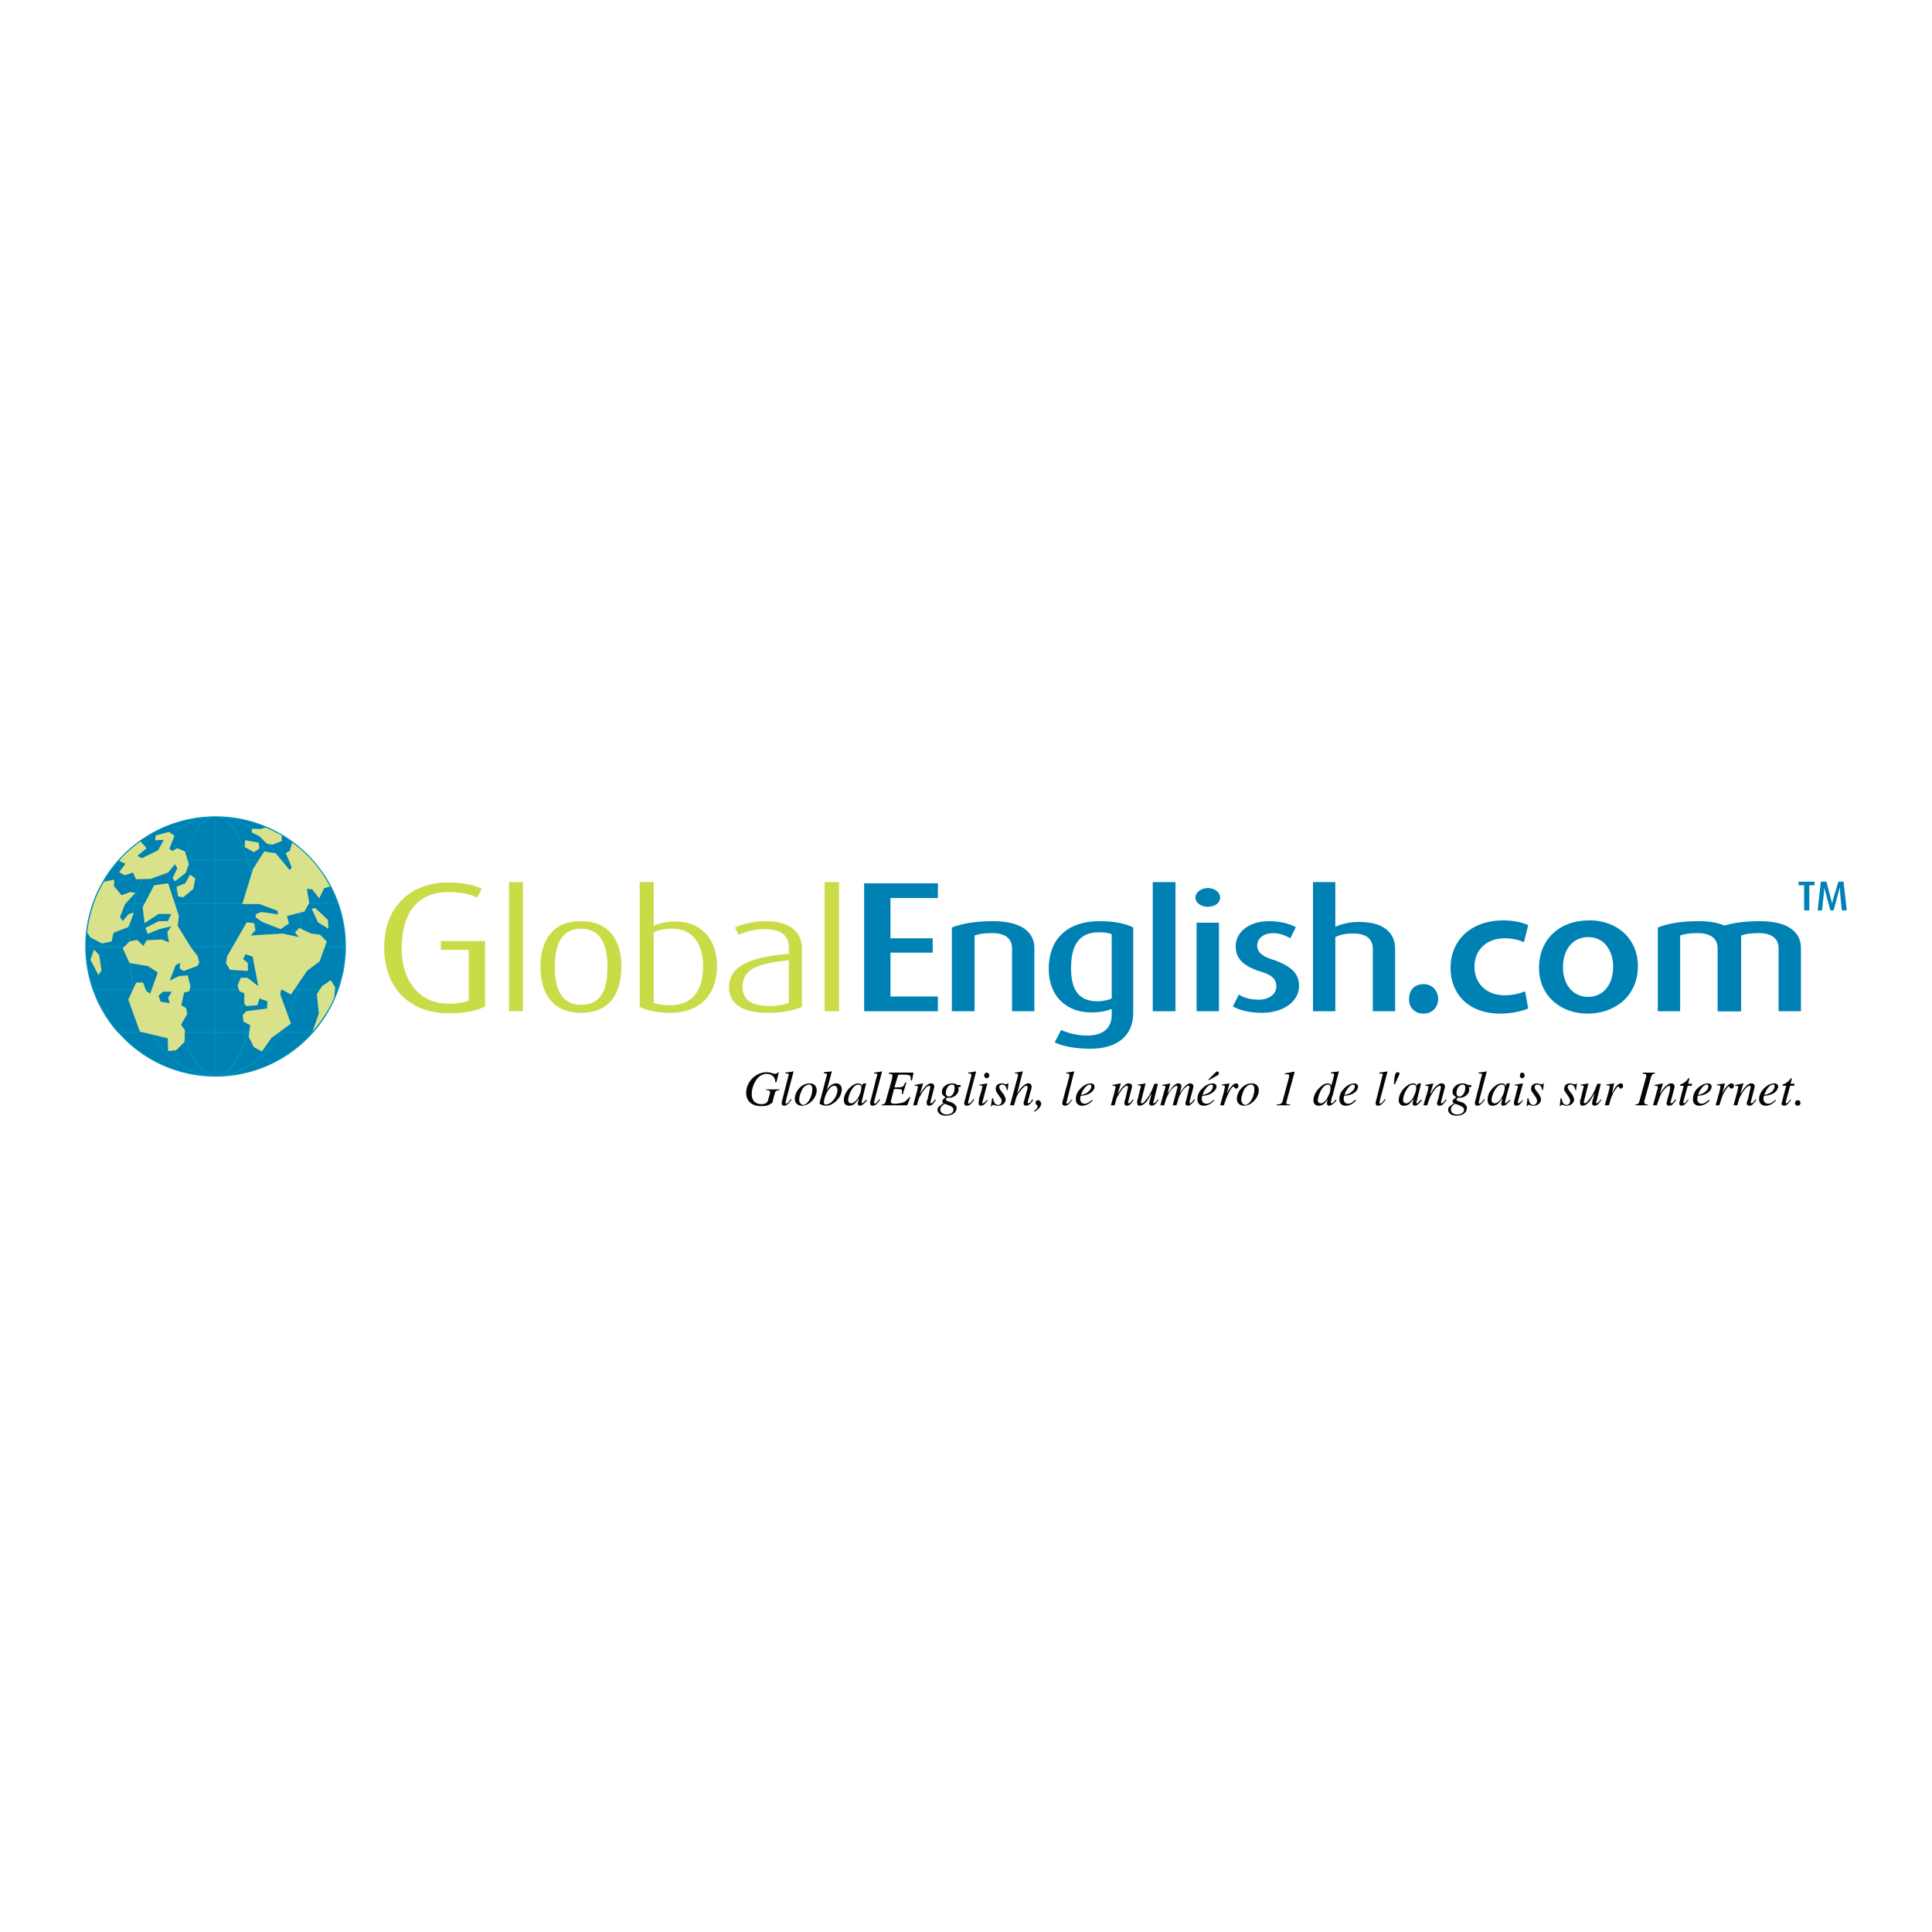 <?xml version="1.0" encoding="utf-8"?>
<!-- Generator: Adobe Illustrator 13.0.0, SVG Export Plug-In . SVG Version: 6.00 Build 14948)  -->
<!DOCTYPE svg PUBLIC "-//W3C//DTD SVG 1.0//EN" "http://www.w3.org/TR/2001/REC-SVG-20010904/DTD/svg10.dtd">
<svg version="1.0" id="Layer_1" xmlns="http://www.w3.org/2000/svg" xmlns:xlink="http://www.w3.org/1999/xlink" x="0px" y="0px"
	 width="192.756px" height="192.756px" viewBox="0 0 192.756 192.756" enable-background="new 0 0 192.756 192.756"
	 xml:space="preserve">
<g>
	<polygon fill-rule="evenodd" clip-rule="evenodd" fill="#FFFFFF" points="0,0 192.756,0 192.756,192.756 0,192.756 0,0 	"/>
	<path fill-rule="evenodd" clip-rule="evenodd" fill="#0081B3" d="M34.435,94.409c0,7.159-5.767,12.966-12.925,12.966
		S8.583,101.568,8.583,94.409c0-7.119,5.767-12.926,12.926-12.926S34.435,87.291,34.435,94.409L34.435,94.409z"/>
	<path fill-rule="evenodd" clip-rule="evenodd" fill="#0091BC" d="M21.509,81.444c-7.159,0-13.005,5.807-13.005,12.965
		c0,3.302,1.233,6.323,3.261,8.63l0,0h0.04c2.386,2.705,5.847,4.375,9.705,4.375c7.159,0,13.005-5.807,13.005-13.005
		C34.514,87.25,28.668,81.444,21.509,81.444L21.509,81.444z M13.436,90.074c0.398-1.551,0.955-2.983,1.67-4.176h3.102
		c-0.358,1.193-0.636,2.625-0.795,4.176H13.436L13.436,90.074z M17.373,90.193c-0.159,1.312-0.239,2.705-0.239,4.176h-4.176
		c0-1.472,0.159-2.864,0.477-4.176H17.373L17.373,90.193z M15.186,85.779c1.432-2.386,3.42-3.938,5.647-4.176
		c-1.034,0.477-1.909,1.988-2.585,4.176H15.186L15.186,85.779z M19.958,81.643c-1.949,0.517-3.659,2.028-4.932,4.136h-3.062
		C13.992,83.552,16.816,82,19.958,81.643L19.958,81.643z M11.885,85.898h3.102c-0.715,1.193-1.272,2.625-1.67,4.176H9.379
		C9.936,88.523,10.811,87.091,11.885,85.898L11.885,85.898z M9.339,90.193h3.978c-0.318,1.312-0.478,2.705-0.478,4.176H8.624
		C8.624,92.898,8.902,91.506,9.339,90.193L9.339,90.193z M8.624,94.489h4.215c0,1.472,0.159,2.863,0.478,4.175H9.339
		C8.902,97.352,8.624,95.96,8.624,94.489L8.624,94.489z M9.379,98.783h3.938c0.397,1.512,0.955,2.943,1.63,4.137h-3.102
		C10.771,101.727,9.936,100.295,9.379,98.783L9.379,98.783z M11.964,103.039h3.062c1.272,2.148,2.983,3.66,4.932,4.176
		C16.776,106.818,13.992,105.307,11.964,103.039L11.964,103.039z M15.146,103.039h3.102c0.636,2.229,1.551,3.738,2.585,4.217
		C18.566,106.977,16.578,105.426,15.146,103.039L15.146,103.039z M21.469,107.295c-1.193-0.039-2.307-1.631-3.102-4.256h3.102
		V107.295L21.469,107.295z M21.469,102.92h-3.142c-0.318-1.074-0.557-2.266-0.756-3.619h-0.119c0.199,1.354,0.438,2.586,0.755,3.619
		h-3.102c-0.716-1.193-1.272-2.625-1.67-4.137h8.034V102.92L21.469,102.92z M21.469,98.664h-3.977
		c-0.04-0.238-0.04-0.438-0.04-0.635h-0.12c0,0.197,0.04,0.396,0.04,0.635h-3.938c-0.318-1.312-0.477-2.704-0.477-4.175h4.176
		c0,0.398,0,0.795,0.04,1.193h0.12c-0.04-0.398-0.04-0.795-0.04-1.193h4.215V98.664L21.469,98.664z M21.469,94.37h-4.215
		c0-1.472,0.079-2.864,0.238-4.176h3.977V94.37L21.469,94.37z M21.469,90.074h-3.977c0.199-1.551,0.477-2.983,0.835-4.176h3.142
		V90.074L21.469,90.074z M21.469,85.779h-3.102c0.756-2.585,1.869-4.176,3.102-4.216V85.779L21.469,85.779z M34.395,94.37h-4.216
		c0-1.472-0.159-2.864-0.477-4.176h3.977C34.116,91.506,34.395,92.898,34.395,94.37L34.395,94.37z M33.639,90.074h-3.937
		c-0.398-1.551-0.955-2.983-1.67-4.176h3.102C32.208,87.091,33.083,88.523,33.639,90.074L33.639,90.074z M29.583,90.074h-3.937
		c-0.199-1.551-0.478-2.983-0.835-4.176h3.102C28.628,87.091,29.185,88.523,29.583,90.074L29.583,90.074z M31.054,85.779h-3.062
		c-1.272-2.108-2.983-3.619-4.932-4.136C26.202,82,29.026,83.552,31.054,85.779L31.054,85.779z M27.833,85.779h-3.062
		c-0.637-2.227-1.551-3.738-2.585-4.176C24.452,81.841,26.441,83.432,27.833,85.779L27.833,85.779z M21.549,81.563
		c1.233,0.04,2.307,1.631,3.102,4.216h-3.102V81.563L21.549,81.563z M21.549,85.898h3.142c0.358,1.193,0.637,2.625,0.835,4.176
		h-3.977V85.898L21.549,85.898z M21.549,90.193h8.034c0.318,1.312,0.477,2.705,0.477,4.176h-4.175c0,0,0-0.278,0-0.716h-0.12
		c0,0.438,0,0.716,0,0.716h-4.216V90.193L21.549,90.193z M21.549,98.783h3.46v-0.119h-3.46v-4.175h4.216
		c0,0.835-0.04,1.67-0.08,2.466h0.119c0.04-0.795,0.08-1.631,0.08-2.466h4.175c0,1.472-0.159,2.863-0.477,4.175h-3.54v0.119h3.54
		c-0.397,1.512-0.955,2.943-1.67,4.137H24.81c0.159-0.438,0.278-0.955,0.397-1.471l-0.119-0.041
		c-0.119,0.557-0.238,1.035-0.398,1.512h-3.142V98.783L21.549,98.783z M21.549,103.039h3.102c-0.795,2.666-1.909,4.217-3.102,4.256
		V103.039L21.549,103.039z M24.771,103.039h3.102c-1.432,2.387-3.42,3.938-5.688,4.217
		C23.219,106.777,24.134,105.307,24.771,103.039L24.771,103.039z M23.06,107.215c1.949-0.516,3.659-2.027,4.932-4.176h3.062
		C29.026,105.307,26.242,106.818,23.06,107.215L23.06,107.215z M31.173,102.92h-3.102c0.676-1.193,1.233-2.625,1.631-4.137h3.937
		C33.083,100.295,32.247,101.727,31.173,102.92L31.173,102.92z M33.679,98.664h-3.977c0.318-1.312,0.477-2.704,0.477-4.175h4.216
		C34.395,95.96,34.116,97.352,33.679,98.664L33.679,98.664z"/>
	<polygon fill-rule="evenodd" clip-rule="evenodd" fill="#D9E28A" points="24.452,83.83 25.804,84.069 25.884,84.666 25.327,85.023 
		24.412,84.506 24.452,83.83 	"/>
	<polygon fill-rule="evenodd" clip-rule="evenodd" fill="#D9E28A" points="31.452,90.591 31.094,90.67 31.73,92.023 32.764,92.659 
		32.725,91.784 31.452,90.591 	"/>
	<polygon fill-rule="evenodd" clip-rule="evenodd" fill="#D9E28A" points="28.19,93.136 29.821,93.495 29.424,93.017 29.861,92.58 
		31.015,93.136 31.929,93.256 32.605,93.932 31.889,95.92 30.656,96.835 29.026,99.221 28.071,98.705 27.952,99.182 29.026,102.125 
		27.077,103.557 26.123,104.908 25.327,104.471 24.81,103.438 24.969,102.283 24.293,101.926 24.213,101.289 24.572,100.893 
		26.64,100.613 26.68,99.898 25.884,99.619 25.685,100.295 24.572,100.375 24.373,100.137 24.373,99.102 23.896,98.902 
		23.697,98.346 24.015,97.551 24.69,97.551 25.765,98.387 25.208,95.443 24.492,95.205 24.253,95.682 24.73,96.08 24.73,96.875 
		22.941,96.756 22.543,96.08 22.663,95.404 24.611,92.023 25.367,92.103 25.486,92.818 25.009,93.335 28.19,93.136 	"/>
	<path fill-rule="evenodd" clip-rule="evenodd" fill="#D9E28A" d="M32.923,88.443c-0.875-1.67-2.108-3.182-3.778-4.375l-0.238,0.835
		l-0.398,0.199l0.597,1.432l-0.199,0.278l-1.392-1.67l-1.153-0.199l-1.114,1.75l-1.074,3.5h1.71l1.789,0.676l0.08,0.358l-1.67-0.239
		l-0.517,0.199l-0.08,0.318l0.676,0.477l1.829,0.716l0.835-0.557l-0.199-0.755l1.75-0.438l0.477-0.875l-0.238-1.392l0.517,0.04
		l0.716,0.915l0.478-0.994C32.327,88.643,32.605,88.523,32.923,88.443L32.923,88.443z"/>
	<path fill-rule="evenodd" clip-rule="evenodd" fill="#D9E28A" d="M28.111,83.353v0.557l-0.915,0.358l-0.557-0.08l-0.755-0.756
		l-0.796-0.397l0.08-0.358l0.795,0.04l0.517-0.159C26.48,82.558,27.236,82.875,28.111,83.353L28.111,83.353z"/>
	<path fill-rule="evenodd" clip-rule="evenodd" fill="#D9E28A" d="M33.361,99.461l0.08-0.955l-0.438-0.717l-0.875,0.598
		l-0.517,0.795l0.199,1.949l-0.637,1.789C31.173,102.92,32.645,101.289,33.361,99.461L33.361,99.461z"/>
	<path fill-rule="evenodd" clip-rule="evenodd" fill="#D9E28A" d="M16.776,88.125l1.074,3.261l-0.119,0.994l1.272,2.068l0.716,0.955
		l0.159,0.636l-0.159,0.318l-1.392,0.517l-0.398-0.239l0.04-0.557l-0.437,0.199l-0.597,1.552l0.915-0.438l0.875-0.08l0.278,1.113
		l-0.119,0.477l-0.517,0.121l-0.278,1.271l0.477,0.279l0.12,0.596l-0.636,1.074l0.397,0.518l-0.04,1.193l-0.835,0.834l-0.795,0.08
		l-0.04-1.273l-2.784-0.676l-1.153-3.182l0.795-1.709h0.676l0.318,0.834l0.397,0.279l0.756-2.108l-0.954-0.636l-1.87-0.318
		l-0.676-1.472l0.676-0.676l0.756-0.159l0.636,0.597l0.318-0.557l1.511-0.08l0.716,0.279l-0.159-1.034l0.397-0.557l-1.193,0.278
		l-1.153,0.477l-0.239-0.597l1.353-0.676h0.875l0.357-0.716h-1.272l-1.392,0.915l-0.199-1.591l1.153-2.188L16.776,88.125
		L16.776,88.125z M17.134,98.943h-0.875l-0.438,0.398l0.199,0.596l0.915,0.158l-0.159-0.557L17.134,98.943L17.134,98.943z"/>
	<polygon fill-rule="evenodd" clip-rule="evenodd" fill="#D9E28A" points="9.021,95.761 9.379,94.727 9.896,95.284 10.134,96.835 
		9.816,97.273 9.021,95.761 	"/>
	<polygon fill-rule="evenodd" clip-rule="evenodd" fill="#D9E28A" points="18.964,87.25 18.486,88.125 17.611,88.483 17.771,89.438 
		18.288,89.518 19.282,88.682 19.481,87.648 18.964,87.25 	"/>
	<path fill-rule="evenodd" clip-rule="evenodd" fill="#D9E28A" d="M12.998,89l-0.875,0.318l-0.755-0.915l0.04-0.637l-1.034,0.199
		c-1.471,2.426-1.67,5.091-1.67,5.091l0.318,0.477l1.153,0.597l0.955-0.199l0.199-0.875l1.472-0.557l0.557-1.432l-0.517,0.119
		l-0.596,0.716l-0.279-0.398l0.517-1.312l1.034-1.114L12.998,89L12.998,89z"/>
	<path fill-rule="evenodd" clip-rule="evenodd" fill="#D9E28A" d="M18.447,84.944l-0.756-0.318l-0.517,0.278l-0.278-0.238
		l0.517-1.273l-0.557-0.397l-1.312,0.358l-0.08,0.477l0.875-0.04l-0.557,1.034l-1.63,0.795l-0.438-0.238l0.915-0.756l-0.597-0.676
		c-0.557,0.358-1.75,1.392-2.147,1.949l0.636,0.278l-0.636,0.835l0.557,0.318l0.835-0.278l0.279,0.676l1.471-0.04l1.75-0.636
		l0.676-0.835l0.238,0.397l-0.477,0.995l0.239,0.318l1.074-0.835l0.318-0.875L18.447,84.944L18.447,84.944z"/>
	<polygon fill-rule="evenodd" clip-rule="evenodd" fill="#0081B3" points="86.217,100.893 86.217,88.125 93.574,88.125 
		93.574,89.597 88.842,89.597 88.842,93.614 93.057,93.614 93.057,95.045 88.842,95.045 88.842,99.42 93.574,99.42 93.574,100.893 
		86.217,100.893 	"/>
	<path fill-rule="evenodd" clip-rule="evenodd" fill="#0081B3" d="M100.972,100.893v-6.285c0-0.716-0.397-1.511-1.988-1.511
		c-0.875,0-1.273,0.08-1.75,0.239v7.557h-2.267V92.54c0.994-0.398,2.346-0.636,4.096-0.636c3.142,0,4.137,1.312,4.137,2.665v6.324
		H100.972L100.972,100.893z"/>
	<path fill-rule="evenodd" clip-rule="evenodd" fill="#0081B3" d="M108.807,104.631c-1.512,0-2.824-0.238-3.58-0.637l0.637-1.232
		c0.637,0.277,1.551,0.557,2.546,0.557c1.829,0,2.505-0.875,2.505-2.068v-0.596c-0.438,0.197-1.113,0.357-2.028,0.357
		c-2.545,0-4.255-1.67-4.255-4.335c0-2.864,1.71-4.772,5.091-4.772c1.511,0,2.704,0.278,3.34,0.636v8.511
		C113.062,103.398,111.392,104.631,108.807,104.631L108.807,104.631z M110.914,93.216c-0.318-0.159-0.756-0.199-1.312-0.199
		c-1.948,0-2.744,1.312-2.744,3.58c0,2.187,0.796,3.302,2.625,3.302c0.557,0,1.074-0.121,1.432-0.279V93.216L110.914,93.216z"/>
	<polygon fill-rule="evenodd" clip-rule="evenodd" fill="#0081B3" points="115.011,88.006 117.277,88.006 117.277,100.893 
		115.011,100.893 115.011,88.006 	"/>
	<path fill-rule="evenodd" clip-rule="evenodd" fill="#0081B3" d="M119.386,92.062h2.227v8.83h-2.227V92.062L119.386,92.062z
		 M121.732,89.557c0-0.517-0.518-0.955-1.233-0.955c-0.676,0-1.232,0.438-1.232,0.955s0.557,0.915,1.232,0.915
		C121.215,90.472,121.732,90.074,121.732,89.557L121.732,89.557z"/>
	<path fill-rule="evenodd" clip-rule="evenodd" fill="#0081B3" d="M125.868,101.051c-1.193,0-2.267-0.277-2.863-0.637l0.597-1.193
		c0.357,0.279,1.113,0.518,1.988,0.518c1.034,0,1.75-0.557,1.75-1.312c0-0.795-0.518-1.193-1.631-1.511
		c-2.028-0.636-2.426-1.591-2.426-2.505c0-1.392,1.312-2.505,3.301-2.505c1.153,0,2.028,0.238,2.704,0.596l-0.557,1.114
		c-0.318-0.199-0.954-0.517-1.71-0.517c-1.034,0-1.591,0.597-1.591,1.233c0,0.756,0.676,1.153,1.631,1.432
		c2.068,0.716,2.545,1.59,2.545,2.625C129.606,99.818,128.175,101.051,125.868,101.051L125.868,101.051z"/>
	<path fill-rule="evenodd" clip-rule="evenodd" fill="#0081B3" d="M136.964,100.893v-6.205c0-0.835-0.438-1.551-1.948-1.551
		c-0.677,0-1.233,0.08-1.79,0.358v7.398h-2.227V88.006h2.227v4.455c0.835-0.358,1.591-0.478,2.387-0.478
		c2.704,0,3.579,1.312,3.579,2.665v6.245H136.964L136.964,100.893z"/>
	<path fill-rule="evenodd" clip-rule="evenodd" fill="#C9DB46" d="M44.656,101.09c-3.261,0-6.324-2.027-6.324-6.601
		c0-4.335,3.022-6.443,6.284-6.443c1.63,0,2.784,0.278,3.46,0.636l-0.478,0.875C47.082,89.279,46.167,89,44.775,89
		c-2.904,0-4.693,1.79-4.693,5.647c0,3.54,2.068,5.489,4.574,5.489c1.153,0,1.79-0.16,2.108-0.318v-5.051h-2.784v-0.875h4.415v6.522
		C47.479,100.852,46.525,101.09,44.656,101.09L44.656,101.09z"/>
	<polygon fill-rule="evenodd" clip-rule="evenodd" fill="#C9DB46" points="50.78,88.006 52.172,88.006 52.172,100.893 
		50.78,100.893 50.78,88.006 	"/>
	<path fill-rule="evenodd" clip-rule="evenodd" fill="#C9DB46" d="M57.979,101.051c-2.864,0-4.057-1.988-4.057-4.573
		c0-2.625,1.193-4.574,4.017-4.574c2.903,0,4.057,1.949,4.057,4.574C61.996,99.062,60.843,101.051,57.979,101.051L57.979,101.051z
		 M57.979,92.659c-2.227,0-2.625,2.028-2.625,3.858c0,1.829,0.478,3.739,2.625,3.739c2.227,0,2.625-1.949,2.625-3.739
		C60.604,94.688,60.206,92.659,57.979,92.659L57.979,92.659z"/>
	<path fill-rule="evenodd" clip-rule="evenodd" fill="#C9DB46" d="M66.848,101.051c-1.352,0-2.426-0.277-3.022-0.596V88.006h1.392
		v4.375c0.517-0.239,1.153-0.438,2.227-0.438c2.426,0,4.097,1.71,4.097,4.415C71.541,99.143,69.95,101.051,66.848,101.051
		L66.848,101.051z M67.126,92.659c-0.875,0-1.392,0.12-1.909,0.358v7.04c0.438,0.158,1.034,0.238,1.631,0.238
		c2.386,0,3.301-1.631,3.301-3.937C70.149,94.37,69.234,92.659,67.126,92.659L67.126,92.659z"/>
	<path fill-rule="evenodd" clip-rule="evenodd" fill="#C9DB46" d="M76.632,101.051c-2.705,0-3.897-0.994-3.897-2.545
		c0-2.347,2.625-3.062,5.965-3.341v-0.597c0-1.472-1.074-1.869-2.505-1.869c-1.034,0-1.949,0.318-2.506,0.557l-0.358-0.716
		c0.557-0.278,1.71-0.636,3.062-0.636c1.909,0,3.619,0.676,3.619,2.784v5.768C79.217,100.812,78.023,101.051,76.632,101.051
		L76.632,101.051z M78.7,95.801c-2.943,0.318-4.613,0.795-4.613,2.666c0,1.352,0.994,1.908,2.665,1.908
		c0.716,0,1.472-0.119,1.949-0.318V95.801L78.7,95.801z"/>
	<polygon fill-rule="evenodd" clip-rule="evenodd" fill="#C9DB46" points="82.279,88.006 83.711,88.006 83.711,100.893 
		82.279,100.893 82.279,88.006 	"/>
	<polygon fill-rule="evenodd" clip-rule="evenodd" fill="#0081B3" points="181.03,88.324 180.514,88.324 180.514,90.83 
		179.997,90.83 179.997,88.324 179.439,88.324 179.439,87.966 181.03,87.966 181.03,88.324 	"/>
	<path fill-rule="evenodd" clip-rule="evenodd" fill="#0081B3" d="M184.252,90.83h-0.478c-0.039-0.04-0.079-0.677-0.198-1.909
		c0-0.08,0-0.199,0-0.318h-0.04c0,0.04-0.04,0.159-0.079,0.318l-0.518,1.909h-0.318c0-0.04-0.198-0.677-0.517-1.909
		c-0.04-0.08-0.08-0.199-0.08-0.318h-0.039c0,0.12,0,0.239,0,0.318l-0.199,1.909h-0.438l0.318-2.864h0.557l0.478,1.83
		c0.039,0.119,0.079,0.239,0.079,0.318h0.04c0-0.04,0-0.159,0.04-0.318l0.557-1.83h0.517L184.252,90.83L184.252,90.83z"/>
	<path fill-rule="evenodd" clip-rule="evenodd" fill="#0081B3" d="M142.016,101.131c-0.875,0-1.472-0.637-1.433-1.473
		c0-0.875,0.558-1.471,1.433-1.471s1.432,0.596,1.471,1.471C143.486,100.494,142.891,101.131,142.016,101.131L142.016,101.131
		L142.016,101.131z"/>
	<path fill-rule="evenodd" clip-rule="evenodd" fill="#0081B3" d="M152.475,100.613c-0.517,0.238-1.59,0.518-2.823,0.518
		c-3.022,0-4.932-1.869-4.932-4.574c0-2.625,1.909-4.732,5.289-4.732c0.955,0,1.87,0.199,2.466,0.477l-0.438,1.71
		c-0.397-0.199-1.033-0.398-1.948-0.398c-1.829,0-2.982,1.233-2.982,2.824c0,1.83,1.352,2.863,2.982,2.863
		c0.915,0,1.551-0.199,2.068-0.398L152.475,100.613L152.475,100.613z"/>
	<path fill-rule="evenodd" clip-rule="evenodd" fill="#0081B3" d="M158.44,99.461c-1.472,0-2.505-1.193-2.505-2.983
		c0-1.512,0.795-2.983,2.545-2.983c1.71,0,2.466,1.551,2.466,2.943C160.946,98.387,159.833,99.461,158.44,99.461L158.44,99.461
		L158.44,99.461z M158.4,101.131c2.546,0,5.012-1.592,5.012-4.773c0-2.585-1.949-4.534-4.853-4.534
		c-2.982,0-5.011,1.909-5.011,4.732C153.549,99.342,155.696,101.131,158.4,101.131L158.4,101.131L158.4,101.131z"/>
	<path fill-rule="evenodd" clip-rule="evenodd" fill="#0081B3" d="M171.366,100.893v-6.285c0-0.716-0.397-1.511-1.988-1.511
		c-0.836,0-1.272,0.08-1.75,0.239v7.557H165.4V92.54c0.994-0.398,2.307-0.636,4.097-0.636c3.102,0,4.097,1.312,4.097,2.665v6.324
		H171.366L171.366,100.893z"/>
	<path fill-rule="evenodd" clip-rule="evenodd" fill="#0081B3" d="M177.451,100.893v-6.285c0-0.716-0.397-1.511-1.988-1.511
		c-0.835,0-1.273,0.08-1.75,0.239v7.557h-2.228V92.54c0.994-0.398,2.307-0.636,4.097-0.636c3.103,0,4.097,1.312,4.097,2.665v6.324
		H177.451L177.451,100.893z"/>
	<path fill-rule="evenodd" clip-rule="evenodd" fill="#040606" d="M77.626,106.977c-0.08,0.119-0.159,0.16-0.278,0.16
		c-0.04,0-0.119,0-0.239-0.041c-0.358-0.119-0.438-0.119-0.636-0.119c-1.074,0-2.028,0.955-2.028,2.068
		c0,0.795,0.557,1.312,1.472,1.312c0.517,0,0.716-0.039,1.113-0.318l0.04-0.039c0.04-0.238,0.119-0.479,0.199-0.797
		c0-0.039,0.04-0.078,0.04-0.119c0.04-0.199,0.119-0.277,0.397-0.316h0.08v-0.08h-1.352v0.08c0.04,0,0.08,0,0.08,0
		c0.238,0.039,0.318,0.078,0.318,0.158c0,0.039,0,0.158-0.04,0.238c0,0.039-0.04,0.199-0.12,0.438
		c-0.08,0.438-0.278,0.557-0.716,0.557c-0.596,0-0.955-0.357-0.955-0.994c0-0.438,0.12-0.875,0.358-1.271
		c0.278-0.479,0.676-0.756,1.113-0.756c0.318,0,0.597,0.119,0.756,0.357c0.08,0.119,0.119,0.238,0.119,0.477h0.119l0.239-0.994
		H77.626L77.626,106.977z"/>
	<path fill-rule="evenodd" clip-rule="evenodd" fill="#040606" d="M79.177,106.896h-0.04c-0.159,0.041-0.438,0.08-0.795,0.119v0.08
		h0.04c0.238,0,0.318,0.041,0.318,0.119c0,0.041-0.04,0.119-0.08,0.279L77.984,110v0.039c0,0.199,0.08,0.279,0.239,0.279
		c0.238,0,0.438-0.16,0.755-0.598l-0.079-0.08c0,0.041-0.04,0.08-0.04,0.08c-0.199,0.279-0.318,0.398-0.438,0.398
		c-0.04,0-0.04-0.041-0.04-0.119c0,0,0-0.041,0-0.08L79.177,106.896L79.177,106.896z"/>
	<path fill-rule="evenodd" clip-rule="evenodd" fill="#040606" d="M80.728,108.09c-0.238,0-0.477,0.08-0.716,0.238
		c-0.438,0.318-0.716,0.836-0.716,1.312c0,0.398,0.278,0.678,0.716,0.678c0.478,0,0.955-0.318,1.273-0.836
		c0.119-0.238,0.199-0.438,0.199-0.676c0-0.479-0.279-0.717-0.716-0.717C80.728,108.09,80.728,108.09,80.728,108.09L80.728,108.09z
		 M80.171,110.238c-0.239,0-0.438-0.238-0.438-0.518c0-0.277,0.119-0.637,0.278-0.994c0.199-0.357,0.478-0.518,0.716-0.518
		c0.199,0,0.318,0.16,0.318,0.438c0,0.318-0.08,0.717-0.278,1.074C80.609,110,80.331,110.238,80.171,110.238L80.171,110.238z"/>
	<path fill-rule="evenodd" clip-rule="evenodd" fill="#040606" d="M82.995,106.896h-0.04c-0.04,0-0.04,0-0.04,0
		c-0.08,0-0.199,0.041-0.358,0.041l-0.318,0.039l-0.04,0.039v0.08c0.04,0,0.08,0,0.119,0c0.12,0,0.199,0.041,0.199,0.119
		c0,0.041,0,0.08-0.04,0.119l-0.716,2.744c0.04,0.119,0.358,0.24,0.676,0.24c0.199,0,0.397-0.041,0.636-0.199
		c0.557-0.318,0.915-0.916,0.915-1.432c0-0.359-0.238-0.598-0.557-0.598s-0.637,0.199-0.875,0.557c0,0.041-0.04,0.08-0.04,0.121
		c0,0-0.04,0-0.04,0.039L82.995,106.896L82.995,106.896z M83.234,108.328c0.199,0,0.318,0.16,0.318,0.439
		c0,0.197-0.079,0.477-0.239,0.754c-0.278,0.438-0.596,0.676-0.915,0.676c-0.119,0-0.199-0.039-0.199-0.158
		c0-0.438,0.239-1.074,0.596-1.471C82.916,108.408,83.075,108.328,83.234,108.328L83.234,108.328z"/>
	<path fill-rule="evenodd" clip-rule="evenodd" fill="#040606" d="M86.018,108.369c-0.04-0.199-0.199-0.279-0.397-0.279
		c-0.398,0-0.875,0.359-1.193,0.875c-0.159,0.279-0.239,0.518-0.239,0.797c0,0.357,0.199,0.557,0.517,0.557
		c0.159,0,0.358-0.041,0.517-0.16c0.12-0.119,0.159-0.158,0.438-0.518l0.04-0.039v0.039c-0.08,0.16-0.08,0.279-0.08,0.318
		c-0.04,0.041-0.04,0.119-0.04,0.16c0,0.119,0.08,0.199,0.199,0.199c0.199,0,0.358-0.121,0.676-0.479l0.04-0.078l-0.08-0.041
		c-0.12,0.119-0.199,0.199-0.239,0.238c-0.08,0.08-0.12,0.119-0.159,0.119s-0.04-0.039-0.04-0.078c0-0.041,0-0.08,0-0.119
		l0.119-0.479l0.318-1.312h-0.04h-0.119l-0.119,0.041h-0.08L86.018,108.369L86.018,108.369z M85.62,108.209L85.62,108.209
		c0.199,0,0.318,0.08,0.318,0.279c0,0.318-0.119,0.676-0.318,1.033c-0.239,0.359-0.478,0.557-0.676,0.557s-0.318-0.119-0.318-0.316
		c0-0.359,0.199-0.877,0.478-1.234C85.262,108.328,85.461,108.209,85.62,108.209L85.62,108.209z"/>
	<path fill-rule="evenodd" clip-rule="evenodd" fill="#040606" d="M88.006,106.896h-0.04c-0.159,0.041-0.437,0.08-0.755,0.119v0.08
		l0,0c0.238,0,0.318,0.041,0.318,0.119c0,0.041,0,0.119-0.08,0.279L86.813,110v0.039c0,0.199,0.08,0.279,0.239,0.279
		c0.278,0,0.438-0.16,0.756-0.598l-0.08-0.08c0,0.041,0,0.08-0.04,0.08c-0.199,0.279-0.318,0.398-0.438,0.398
		c-0.04,0-0.04-0.041-0.04-0.119c0,0,0-0.041,0-0.08L88.006,106.896L88.006,106.896z"/>
	<path fill-rule="evenodd" clip-rule="evenodd" fill="#040606" d="M88.682,107.016v0.08l0.04,0.041c0.238,0,0.318,0.039,0.318,0.197
		c0,0.041-0.04,0.279-0.08,0.438l-0.596,2.109c-0.04,0.197-0.119,0.277-0.318,0.316h-0.08v0.08h2.545l0.318-0.795l-0.119-0.039
		v0.039c-0.239,0.279-0.358,0.398-0.517,0.477c-0.199,0.08-0.438,0.119-0.795,0.16c-0.08,0-0.12,0-0.12,0h-0.04
		c-0.239,0-0.358-0.08-0.358-0.16c0-0.039,0-0.158,0.04-0.238l0.278-1.074c0.04,0,0.04,0,0.08,0c0.478,0,0.517,0.041,0.637,0.041
		c0.079,0.039,0.079,0.08,0.079,0.197c0,0.121,0,0.16-0.04,0.279h0.119l0.358-1.152h-0.12l-0.04,0.078
		c-0.159,0.359-0.199,0.398-0.875,0.398h-0.159l0.358-1.193c0-0.08,0.08-0.08,0.397-0.08c0.716,0,0.875,0.041,0.875,0.359
		c0,0,0,0.078,0,0.119v0.078l0.12,0.041l0.159-0.797H88.682L88.682,107.016z"/>
	<path fill-rule="evenodd" clip-rule="evenodd" fill="#040606" d="M92.063,108.09l-0.795,0.16v0.078h0.04
		c0.199,0,0.278,0.041,0.278,0.121l0,0c0,0.039,0,0.078-0.04,0.158l-0.04,0.199l-0.398,1.471h0.358l0.04-0.08
		c0.079-0.357,0.159-0.557,0.199-0.676c0.04-0.078,0.119-0.197,0.199-0.357c0.278-0.477,0.596-0.836,0.795-0.836
		c0.08,0,0.119,0.08,0.119,0.16c0,0.039-0.04,0.158-0.08,0.318l-0.04,0.199l-0.159,0.676l-0.08,0.199c0,0.078,0,0.158,0,0.197
		c0,0.16,0.08,0.24,0.239,0.24c0.199,0,0.358-0.08,0.636-0.518l0.04-0.039l-0.08-0.08c-0.199,0.318-0.318,0.396-0.398,0.396
		c-0.04,0-0.08-0.039-0.08-0.078c0,0,0-0.041,0-0.08c0.04-0.039,0.04-0.08,0.04-0.08l0.278-1.072c0.04-0.121,0.08-0.318,0.08-0.359
		c0-0.199-0.12-0.318-0.318-0.318c-0.08,0-0.199,0-0.278,0.08c-0.159,0.08-0.398,0.318-0.557,0.557l-0.239,0.357l-0.04,0.041
		l0.318-1.035H92.063L92.063,108.09z"/>
	<path fill-rule="evenodd" clip-rule="evenodd" fill="#040606" d="M95.841,108.25h-0.318c-0.199-0.119-0.318-0.16-0.517-0.16
		c-0.557,0-1.034,0.359-1.034,0.836c0,0.277,0.119,0.398,0.397,0.557h-0.04c-0.199,0.158-0.318,0.279-0.318,0.398
		c0,0.078,0.04,0.119,0.119,0.197c-0.04,0.041-0.04,0.041-0.08,0.041c-0.397,0.277-0.517,0.396-0.517,0.596
		c0,0.357,0.358,0.598,0.835,0.598c0.636,0,1.074-0.318,1.074-0.756c0-0.16-0.08-0.279-0.199-0.359
		c-0.12-0.158-0.239-0.197-0.636-0.316c-0.159-0.041-0.239-0.119-0.239-0.199c0-0.041,0.04-0.08,0.119-0.16h0.04
		c0.119,0,0.119,0,0.199,0c0.477,0,0.915-0.396,0.915-0.795c0-0.119,0-0.158-0.04-0.277h0.239V108.25L95.841,108.25z
		 M94.966,108.209L94.966,108.209c0.199,0,0.278,0.08,0.278,0.318c0,0.479-0.239,0.875-0.557,0.875
		c-0.199,0-0.318-0.119-0.318-0.357C94.37,108.607,94.648,108.209,94.966,108.209L94.966,108.209L94.966,108.209z M94.25,110.119
		c0.04,0.039,0.04,0.039,0.04,0.039c0.08,0,0.199,0.039,0.358,0.119c0.12,0.041,0.199,0.08,0.278,0.119
		c0.12,0.08,0.199,0.16,0.199,0.318c0,0.279-0.278,0.479-0.676,0.479c-0.358,0-0.637-0.199-0.637-0.479
		C93.812,110.477,93.932,110.357,94.25,110.119L94.25,110.119L94.25,110.119z"/>
	<path fill-rule="evenodd" clip-rule="evenodd" fill="#040606" d="M97.392,106.896h-0.04c-0.159,0.041-0.438,0.08-0.756,0.119v0.08
		l0,0c0.239,0,0.318,0.041,0.318,0.119c0,0.041,0,0.119-0.04,0.279L96.199,110v0.039c0,0.199,0.079,0.279,0.238,0.279
		c0.279,0,0.478-0.16,0.756-0.598l-0.08-0.08c0,0.041,0,0.08-0.04,0.08c-0.199,0.279-0.318,0.398-0.437,0.398
		c-0.04,0-0.04-0.041-0.04-0.119c0,0,0-0.041,0-0.08L97.392,106.896L97.392,106.896z"/>
	<path fill-rule="evenodd" clip-rule="evenodd" fill="#040606" d="M98.427,107.016c-0.12,0-0.239,0.121-0.239,0.279
		c0,0.16,0.119,0.279,0.239,0.279c0.158,0,0.278-0.119,0.278-0.279C98.705,107.137,98.585,107.016,98.427,107.016L98.427,107.016z
		 M98.506,108.09L98.506,108.09c-0.278,0.041-0.597,0.119-0.795,0.119v0.08h0.08h0.04l0,0c0.119,0,0.198,0.039,0.198,0.119
		c0,0.041-0.04,0.041-0.04,0.08l-0.039,0.238l-0.279,0.914c0,0.041,0,0.08,0,0.16c-0.04,0.119-0.04,0.238-0.04,0.277
		c0,0.16,0.08,0.24,0.238,0.24c0.199,0,0.438-0.16,0.677-0.557l-0.08-0.041v0.041c-0.199,0.197-0.317,0.316-0.397,0.316
		c-0.04,0-0.08,0-0.08-0.039s0-0.08,0.04-0.119l0.08-0.318L98.506,108.09L98.506,108.09z"/>
	<path fill-rule="evenodd" clip-rule="evenodd" fill="#040606" d="M100.534,108.09c-0.04,0.041-0.08,0.08-0.119,0.08
		c-0.04,0-0.08,0-0.119,0l-0.278-0.08c-0.04,0-0.04,0-0.08,0c-0.358,0-0.597,0.199-0.597,0.518c0,0.16,0.04,0.277,0.119,0.398
		l0.318,0.477c0.119,0.119,0.159,0.238,0.159,0.357c0,0.238-0.159,0.398-0.358,0.398c-0.238,0-0.397-0.16-0.477-0.557l-0.04-0.119
		h-0.079l-0.12,0.795h0.12c0-0.119,0.039-0.119,0.079-0.119s0.079,0,0.119,0l0.199,0.08c0.079,0,0.159,0,0.198,0
		c0.438,0,0.756-0.279,0.756-0.637c0-0.119-0.079-0.279-0.159-0.438l-0.357-0.477c-0.08-0.121-0.119-0.199-0.119-0.279
		c0-0.199,0.119-0.279,0.278-0.279c0.278,0,0.438,0.199,0.477,0.559h0.08l0.079-0.678H100.534L100.534,108.09z"/>
	<path fill-rule="evenodd" clip-rule="evenodd" fill="#040606" d="M102.045,106.896h-0.039h-0.04
		c-0.318,0.08-0.438,0.08-0.676,0.119h-0.04v0.08c0.04,0,0.08,0,0.119,0c0.119,0,0.199,0.041,0.199,0.119l0,0
		c0,0.08,0,0.16-0.04,0.24l-0.756,2.822h0.398l0.159-0.557c0.079-0.318,0.198-0.557,0.437-0.836
		c0.278-0.357,0.478-0.557,0.637-0.557c0.08,0,0.119,0.041,0.119,0.16c0,0.039,0,0.039,0,0.08l-0.357,1.312
		c-0.04,0.078-0.04,0.158-0.04,0.238c0,0.119,0.079,0.199,0.238,0.199c0.238,0,0.438-0.16,0.716-0.557l-0.079-0.08l-0.04,0.039
		l-0.119,0.199c-0.119,0.119-0.199,0.158-0.239,0.158c-0.039,0-0.079-0.039-0.079-0.078c0-0.041,0-0.08,0.04-0.16l0.238-0.875
		c0.119-0.357,0.119-0.438,0.119-0.557c0-0.199-0.119-0.318-0.318-0.318c-0.118,0-0.198,0-0.278,0.08
		c-0.198,0.119-0.437,0.318-0.596,0.557l-0.199,0.318l-0.04,0.039L102.045,106.896L102.045,106.896z"/>
	<path fill-rule="evenodd" clip-rule="evenodd" fill="#040606" d="M103.199,110.914c0.397-0.199,0.676-0.518,0.676-0.795
		c0-0.199-0.159-0.357-0.318-0.357s-0.238,0.119-0.238,0.238c0,0.078,0,0.119,0.039,0.158l0.159,0.16c0,0,0,0.039,0,0.078
		c0,0.119-0.079,0.279-0.357,0.438L103.199,110.914L103.199,110.914z"/>
	<path fill-rule="evenodd" clip-rule="evenodd" fill="#040606" d="M107.176,106.896h-0.04c-0.159,0.041-0.438,0.08-0.755,0.119v0.08
		l0,0c0.238,0,0.317,0.041,0.317,0.119c0,0.041,0,0.119-0.039,0.279L105.982,110v0.039c0,0.199,0.119,0.279,0.239,0.279
		c0.278,0,0.477-0.16,0.755-0.598l-0.039-0.08c-0.04,0.041-0.04,0.08-0.04,0.08c-0.199,0.279-0.358,0.398-0.438,0.398
		c-0.04,0-0.079-0.041-0.079-0.119c0,0,0-0.041,0.039-0.08L107.176,106.896L107.176,106.896z"/>
	<path fill-rule="evenodd" clip-rule="evenodd" fill="#040606" d="M107.812,109.363l0.039-0.039
		c0.518-0.041,0.716-0.121,0.995-0.318c0.238-0.16,0.357-0.398,0.357-0.598s-0.159-0.318-0.397-0.318
		c-0.358,0-0.796,0.238-1.074,0.598c-0.278,0.277-0.397,0.637-0.397,0.994c0,0.396,0.238,0.637,0.636,0.637
		c0.358,0,0.756-0.199,1.034-0.518l-0.039-0.08c-0.318,0.279-0.518,0.398-0.756,0.398c-0.278,0-0.438-0.199-0.438-0.479
		C107.772,109.562,107.772,109.482,107.812,109.363L107.812,109.363z M107.852,109.244c0.08-0.238,0.119-0.359,0.239-0.518
		c0.198-0.318,0.438-0.518,0.636-0.518c0.08,0,0.159,0.041,0.159,0.16c0,0.199-0.119,0.398-0.318,0.557
		C108.409,109.084,108.21,109.164,107.852,109.244L107.852,109.244z"/>
	<path fill-rule="evenodd" clip-rule="evenodd" fill="#040606" d="M111.789,108.09l-0.795,0.16v0.078h0.039
		c0.199,0,0.279,0.041,0.279,0.121l0,0c0,0.039,0,0.078-0.04,0.158l-0.04,0.199l-0.397,1.471h0.357l0.04-0.08
		c0.08-0.357,0.159-0.557,0.199-0.676c0.039-0.078,0.119-0.197,0.198-0.357c0.278-0.477,0.597-0.836,0.796-0.836
		c0.079,0,0.119,0.08,0.119,0.16c0,0.039-0.04,0.158-0.079,0.318l-0.04,0.199l-0.159,0.676l-0.079,0.199c0,0.078,0,0.158,0,0.197
		c0,0.16,0.079,0.24,0.238,0.24c0.198,0,0.357-0.08,0.636-0.518l0.04-0.039l-0.079-0.08c-0.199,0.318-0.318,0.396-0.398,0.396
		c-0.039,0-0.079-0.039-0.079-0.078c0,0,0-0.041,0-0.08c0.04-0.039,0.04-0.08,0.04-0.08l0.278-1.072
		c0.04-0.121,0.079-0.318,0.079-0.359c0-0.199-0.119-0.318-0.318-0.318c-0.079,0-0.198,0-0.278,0.08
		c-0.158,0.08-0.397,0.318-0.557,0.557l-0.238,0.357l-0.04,0.041l0.318-1.035H111.789L111.789,108.09z"/>
	<path fill-rule="evenodd" clip-rule="evenodd" fill="#040606" d="M114.255,108.09c-0.159,0.041-0.318,0.08-0.477,0.08l-0.239,0.039
		H113.5l0.039,0.08l0,0c0.04,0,0.079,0,0.119,0c0.12,0,0.159,0.039,0.159,0.119s0,0.119-0.039,0.16l-0.278,1.152l-0.04,0.041
		c0,0.119,0,0.197,0,0.277c0,0.199,0.079,0.279,0.238,0.279c0.238,0,0.478-0.16,0.716-0.438c0.119-0.16,0.278-0.438,0.438-0.717
		h0.04c-0.04,0.119-0.079,0.199-0.079,0.279c0,0.039-0.04,0.158-0.12,0.396c0,0.119-0.04,0.199-0.04,0.238
		c0,0.16,0.12,0.24,0.239,0.24c0.238,0,0.397-0.121,0.676-0.557c0,0,0,0,0.04-0.041l-0.08-0.039
		c-0.198,0.277-0.317,0.396-0.437,0.396c0,0-0.04,0-0.04-0.078c0,0,0.04-0.119,0.079-0.238l0.397-1.631h-0.357v0.039l-0.119,0.279
		c-0.199,0.557-0.438,0.994-0.796,1.391c-0.119,0.16-0.238,0.238-0.318,0.238c-0.079,0-0.119-0.078-0.119-0.119
		c0-0.039,0-0.078,0.04-0.119l0.438-1.75H114.255L114.255,108.09z"/>
	<path fill-rule="evenodd" clip-rule="evenodd" fill="#040606" d="M116.761,108.09l-0.796,0.16v0.078c0.04,0,0.08,0,0.119,0
		c0.12,0,0.199,0.041,0.199,0.08c0,0.041-0.04,0.199-0.079,0.279l-0.438,1.59h0.397v-0.039l0.159-0.557
		c0.04-0.119,0.119-0.238,0.159-0.357c0.119-0.24,0.199-0.398,0.397-0.637c0.238-0.238,0.397-0.359,0.517-0.359
		c0.04,0,0.08,0.041,0.08,0.121c0,0.078-0.04,0.197-0.08,0.357l-0.397,1.471h0.397v-0.08c0.12-0.316,0.159-0.516,0.159-0.557
		c0.08-0.238,0.239-0.557,0.398-0.795c0.238-0.318,0.477-0.518,0.597-0.518c0.079,0,0.119,0.041,0.119,0.121
		c0,0.039-0.04,0.158-0.08,0.318l-0.238,0.994c-0.08,0.197-0.08,0.277-0.08,0.316c0,0.16,0.08,0.24,0.239,0.24
		c0.198,0,0.397-0.16,0.716-0.557l-0.079-0.08l-0.04,0.039c-0.159,0.238-0.318,0.357-0.358,0.357s-0.079-0.039-0.079-0.078
		c0,0,0.039-0.16,0.079-0.318l0.238-0.914c0.04-0.16,0.08-0.279,0.08-0.359c0-0.199-0.119-0.318-0.318-0.318
		c-0.238,0-0.557,0.279-0.835,0.678l-0.199,0.277l-0.04,0.039c0.04-0.039,0.04-0.039,0.04-0.078c0.12-0.479,0.159-0.518,0.159-0.637
		c0-0.16-0.119-0.279-0.278-0.279c-0.119,0-0.159,0-0.238,0.041c-0.199,0.119-0.438,0.357-0.557,0.557l-0.278,0.357l-0.04,0.039
		L116.761,108.09L116.761,108.09L116.761,108.09z"/>
	<path fill-rule="evenodd" clip-rule="evenodd" fill="#040606" d="M119.942,109.363l0.079-0.039
		c0.478-0.041,0.677-0.121,0.955-0.318c0.238-0.16,0.397-0.398,0.397-0.598s-0.159-0.318-0.397-0.318
		c-0.397,0-0.796,0.238-1.113,0.598c-0.279,0.277-0.398,0.637-0.398,0.994c0,0.396,0.239,0.637,0.637,0.637
		c0.357,0,0.756-0.199,1.034-0.518l-0.04-0.08c-0.278,0.279-0.517,0.398-0.716,0.398c-0.318,0-0.478-0.199-0.478-0.479
		C119.902,109.562,119.902,109.482,119.942,109.363L119.942,109.363z M119.982,109.244c0.079-0.238,0.119-0.359,0.238-0.518
		c0.199-0.318,0.438-0.518,0.637-0.518c0.079,0,0.159,0.041,0.159,0.16c0,0.199-0.12,0.398-0.278,0.557
		C120.539,109.084,120.34,109.164,119.982,109.244L119.982,109.244z M120.499,107.732h0.199c0.318-0.199,0.597-0.357,0.755-0.438
		c0.12-0.08,0.159-0.119,0.159-0.238c0-0.08-0.079-0.16-0.159-0.16c-0.039,0-0.079,0-0.079,0.041c-0.04,0-0.119,0.078-0.318,0.277
		l-0.477,0.479L120.499,107.732L120.499,107.732z"/>
	<path fill-rule="evenodd" clip-rule="evenodd" fill="#040606" d="M122.646,108.09l-0.755,0.119v0.08c0.079,0,0.119,0,0.159,0
		c0.119,0,0.158,0.039,0.158,0.119s-0.039,0.238-0.079,0.438l-0.04,0.16l-0.357,1.271h0.397v-0.08
		c0.199-0.596,0.278-0.795,0.397-1.033c0.08-0.199,0.199-0.396,0.278-0.518c0.159-0.197,0.199-0.238,0.278-0.238h0.04
		c0,0.041,0,0.041,0.04,0.08c0,0.08,0.079,0.119,0.158,0.119c0.16,0,0.239-0.119,0.239-0.279c0-0.158-0.079-0.238-0.239-0.238
		c-0.079,0-0.198,0.041-0.278,0.119c-0.158,0.119-0.317,0.359-0.437,0.518l-0.199,0.357l0.238-0.914l0.04-0.08H122.646
		L122.646,108.09z"/>
	<path fill-rule="evenodd" clip-rule="evenodd" fill="#040606" d="M124.834,108.09c-0.238,0-0.478,0.08-0.716,0.238
		c-0.438,0.318-0.716,0.836-0.716,1.312c0,0.398,0.278,0.678,0.716,0.678c0.478,0,0.955-0.318,1.272-0.836
		c0.119-0.238,0.199-0.438,0.199-0.676c0-0.479-0.278-0.717-0.716-0.717C124.834,108.09,124.834,108.09,124.834,108.09
		L124.834,108.09z M124.277,110.238c-0.238,0-0.438-0.238-0.438-0.518c0-0.277,0.119-0.637,0.278-0.994
		c0.199-0.357,0.478-0.518,0.716-0.518c0.199,0,0.318,0.16,0.318,0.438c0,0.318-0.079,0.717-0.278,1.074
		C124.715,110,124.437,110.238,124.277,110.238L124.277,110.238z"/>
	<path fill-rule="evenodd" clip-rule="evenodd" fill="#040606" d="M129.169,106.938l-0.039-0.041v0.041h-0.08h-0.04l-0.636,0.119
		l-0.119,0.039h-0.08v0.08c0.04,0,0.119,0,0.119,0c0.08,0,0.08,0,0.119,0c0,0,0,0,0.04,0c0.119,0,0.159,0.039,0.159,0.158
		c0,0.041,0,0.08,0,0.121l-0.676,2.504c-0.08,0.16-0.278,0.238-0.557,0.238l0,0v0.08h1.352v-0.08c-0.04,0-0.079,0-0.119,0
		c-0.159,0-0.278-0.039-0.278-0.158c0-0.039,0-0.08,0.04-0.199L129.169,106.938L129.169,106.938z"/>
	<path fill-rule="evenodd" clip-rule="evenodd" fill="#040606" d="M133.584,106.896h-0.04l0,0c0,0-0.04,0-0.079,0
		c-0.04,0-0.04,0-0.08,0.041c0,0-0.079,0-0.238,0c-0.04,0.039-0.119,0.039-0.238,0.039l-0.12,0.039v0.08c0.04,0,0.08,0,0.12,0
		c0.158,0,0.198,0.041,0.198,0.119c0,0.041,0,0.119-0.04,0.16l-0.039,0.199l-0.199,0.715v0.08c-0.04-0.199-0.159-0.279-0.318-0.279
		c-0.119,0-0.357,0.041-0.477,0.119c-0.558,0.359-0.995,0.994-0.995,1.553c0,0.357,0.199,0.557,0.518,0.557
		c0.278,0,0.517-0.121,0.716-0.359l0.119-0.197l0.079-0.041l-0.039,0.08c-0.04,0.158-0.04,0.199-0.04,0.277
		c0,0.16,0.079,0.24,0.199,0.24c0.158,0,0.438-0.16,0.597-0.359l0.119-0.119c0-0.039,0.04-0.078,0.04-0.078s-0.04-0.041-0.08-0.041
		l-0.04,0.041c-0.198,0.238-0.278,0.316-0.357,0.316c-0.04,0-0.08-0.039-0.08-0.078v-0.041c0-0.039,0-0.119,0.04-0.238l0.04-0.199
		l0.079-0.197L133.584,106.896L133.584,106.896z M132.51,108.209c0.159,0,0.238,0.119,0.238,0.318l0,0
		c0,0.279-0.079,0.557-0.238,0.836c-0.198,0.477-0.477,0.715-0.756,0.715c-0.158,0-0.278-0.119-0.278-0.316v-0.041
		c0.04-0.199,0.08-0.438,0.199-0.676C131.874,108.527,132.191,108.209,132.51,108.209L132.51,108.209z"/>
	<path fill-rule="evenodd" clip-rule="evenodd" fill="#040606" d="M134.101,109.363l0.04-0.039c0.517-0.041,0.716-0.121,0.994-0.318
		c0.238-0.16,0.358-0.398,0.358-0.598s-0.159-0.318-0.398-0.318c-0.357,0-0.795,0.238-1.073,0.598
		c-0.278,0.277-0.397,0.637-0.397,0.994c0,0.396,0.238,0.637,0.636,0.637c0.358,0,0.756-0.199,1.034-0.518l-0.079-0.08
		c-0.279,0.279-0.478,0.398-0.716,0.398c-0.278,0-0.438-0.199-0.438-0.479C134.061,109.562,134.061,109.482,134.101,109.363
		L134.101,109.363z M134.141,109.244c0.08-0.238,0.119-0.359,0.238-0.518c0.199-0.318,0.438-0.518,0.597-0.518
		c0.119,0,0.199,0.041,0.199,0.16c0,0.199-0.119,0.398-0.318,0.557C134.697,109.084,134.499,109.164,134.141,109.244
		L134.141,109.244z"/>
	<path fill-rule="evenodd" clip-rule="evenodd" fill="#040606" d="M138.436,106.896h-0.039c-0.159,0.041-0.438,0.08-0.796,0.119
		v0.08h0.04c0.238,0,0.318,0.041,0.318,0.119c0,0.041-0.04,0.119-0.08,0.279L137.243,110v0.039c0,0.199,0.079,0.279,0.238,0.279
		c0.238,0,0.438-0.16,0.756-0.598l-0.08-0.08c0,0.041-0.04,0.08-0.04,0.08c-0.198,0.279-0.317,0.398-0.437,0.398
		c-0.04,0-0.04-0.041-0.04-0.119c0,0,0-0.041,0-0.08L138.436,106.896L138.436,106.896z"/>
	<path fill-rule="evenodd" clip-rule="evenodd" fill="#040606" d="M139.191,108.17v-0.039l0.159-0.359
		c0.159-0.316,0.278-0.596,0.278-0.676s-0.079-0.119-0.159-0.119c-0.198,0-0.278,0.119-0.318,0.438l-0.039,0.238l-0.04,0.479v0.039
		H139.191L139.191,108.17z"/>
	<path fill-rule="evenodd" clip-rule="evenodd" fill="#040606" d="M141.379,108.369c-0.04-0.199-0.199-0.279-0.397-0.279
		c-0.398,0-0.875,0.359-1.193,0.875c-0.159,0.279-0.238,0.518-0.238,0.797c0,0.357,0.198,0.557,0.517,0.557
		c0.159,0,0.358-0.041,0.517-0.16c0.12-0.119,0.159-0.158,0.438-0.518l0.04-0.039c0,0,0,0.039-0.04,0.039
		c-0.039,0.16-0.039,0.279-0.079,0.318c0,0.041,0,0.119,0,0.16c0,0.119,0.079,0.199,0.199,0.199c0.198,0,0.357-0.121,0.676-0.479
		l0.04-0.078l-0.08-0.041c-0.119,0.119-0.198,0.199-0.238,0.238c-0.079,0.08-0.119,0.119-0.159,0.119S141.3,110.039,141.3,110
		c0-0.041,0.039-0.08,0.039-0.119l0.12-0.479l0.317-1.312h-0.039h-0.159l-0.08,0.041h-0.079L141.379,108.369L141.379,108.369z
		 M140.981,108.209L140.981,108.209c0.198,0,0.318,0.08,0.318,0.279c0,0.318-0.12,0.676-0.318,1.033
		c-0.239,0.359-0.478,0.557-0.677,0.557c-0.198,0-0.317-0.119-0.317-0.316c0-0.359,0.198-0.877,0.477-1.234
		C140.583,108.328,140.782,108.209,140.981,108.209L140.981,108.209z"/>
	<path fill-rule="evenodd" clip-rule="evenodd" fill="#040606" d="M143.01,108.09l-0.796,0.16v0.078l0,0
		c0.199,0,0.318,0.041,0.318,0.121l0,0c-0.04,0.039-0.04,0.078-0.04,0.158l-0.039,0.199l-0.438,1.471h0.397v-0.08
		c0.119-0.357,0.199-0.557,0.238-0.676c0.04-0.078,0.08-0.197,0.199-0.357c0.238-0.477,0.597-0.836,0.795-0.836
		c0.08,0,0.119,0.08,0.119,0.16c0,0.039-0.039,0.158-0.079,0.318l-0.04,0.199l-0.159,0.676l-0.079,0.199
		c0,0.078-0.04,0.158-0.04,0.197c0,0.16,0.119,0.24,0.239,0.24c0.238,0,0.357-0.08,0.676-0.518l0.04-0.039l-0.08-0.08
		c-0.199,0.318-0.317,0.396-0.397,0.396c-0.04,0-0.08-0.039-0.08-0.078c0,0,0-0.041,0-0.08s0.04-0.08,0.04-0.08l0.278-1.072
		c0.04-0.121,0.08-0.318,0.08-0.359c0-0.199-0.12-0.318-0.318-0.318c-0.119,0-0.199,0-0.278,0.08
		c-0.199,0.08-0.438,0.318-0.597,0.557l-0.199,0.357l-0.079,0.041L143.01,108.09L143.01,108.09L143.01,108.09z"/>
	<path fill-rule="evenodd" clip-rule="evenodd" fill="#040606" d="M146.788,108.25h-0.318c-0.199-0.119-0.358-0.16-0.557-0.16
		c-0.518,0-0.994,0.359-0.994,0.836c0,0.277,0.119,0.398,0.397,0.557h-0.04c-0.238,0.158-0.357,0.279-0.357,0.398
		c0,0.078,0.039,0.119,0.158,0.197c-0.039,0.041-0.079,0.041-0.079,0.041c-0.438,0.277-0.517,0.396-0.517,0.596
		c0,0.357,0.317,0.598,0.835,0.598c0.636,0,1.034-0.318,1.034-0.756c0-0.16-0.04-0.279-0.159-0.359
		c-0.119-0.158-0.239-0.197-0.637-0.316c-0.159-0.041-0.238-0.119-0.238-0.199c0-0.041,0.039-0.08,0.119-0.16c0,0,0,0,0.04,0
		c0.079,0,0.119,0,0.198,0c0.478,0,0.915-0.396,0.915-0.795c0-0.119,0-0.158-0.04-0.277h0.239V108.25L146.788,108.25z
		 M145.913,108.209L145.913,108.209c0.198,0,0.278,0.08,0.278,0.318c0,0.479-0.278,0.875-0.597,0.875
		c-0.159,0-0.278-0.119-0.278-0.357C145.316,108.607,145.595,108.209,145.913,108.209L145.913,108.209z M145.157,110.119
		c0.04,0.039,0.08,0.039,0.08,0.039c0.079,0,0.198,0.039,0.357,0.119c0.079,0.041,0.199,0.08,0.238,0.119
		c0.159,0.08,0.239,0.16,0.239,0.318c0,0.279-0.278,0.479-0.677,0.479c-0.397,0-0.636-0.199-0.636-0.479
		C144.76,110.477,144.839,110.357,145.157,110.119L145.157,110.119z"/>
	<path fill-rule="evenodd" clip-rule="evenodd" fill="#040606" d="M148.339,106.896h-0.04c-0.159,0.041-0.438,0.08-0.795,0.119v0.08
		h0.039c0.239,0,0.318,0.041,0.318,0.119c0,0.041-0.04,0.119-0.079,0.279L147.146,110v0.039c0,0.199,0.08,0.279,0.239,0.279
		c0.238,0,0.437-0.16,0.755-0.598l-0.079-0.08c0,0.041-0.04,0.08-0.04,0.08c-0.199,0.279-0.318,0.398-0.438,0.398
		c-0.04,0-0.04-0.041-0.04-0.119c0,0,0-0.041,0-0.08L148.339,106.896L148.339,106.896z"/>
	<path fill-rule="evenodd" clip-rule="evenodd" fill="#040606" d="M150.208,108.369c-0.04-0.199-0.159-0.279-0.397-0.279
		c-0.398,0-0.875,0.359-1.193,0.875c-0.159,0.279-0.199,0.518-0.199,0.797c0,0.357,0.159,0.557,0.478,0.557
		c0.159,0,0.358-0.041,0.517-0.16c0.12-0.119,0.16-0.158,0.438-0.518l0.039-0.039v0.039c-0.039,0.16-0.079,0.279-0.079,0.318
		c0,0.041-0.04,0.119-0.04,0.16c0,0.119,0.08,0.199,0.199,0.199c0.198,0,0.357-0.121,0.676-0.479l0.04-0.078l-0.08-0.041
		c-0.079,0.119-0.198,0.199-0.238,0.238c-0.08,0.08-0.119,0.119-0.159,0.119s-0.04-0.039-0.04-0.078c0-0.041,0-0.08,0-0.119
		l0.119-0.479l0.358-1.312h-0.04h-0.159l-0.119,0.041h-0.04L150.208,108.369L150.208,108.369z M149.811,108.209h0.04
		c0.158,0,0.278,0.08,0.278,0.279c0,0.318-0.12,0.676-0.318,1.033c-0.199,0.359-0.478,0.557-0.677,0.557
		c-0.198,0-0.317-0.119-0.317-0.316c0-0.359,0.198-0.877,0.477-1.234C149.452,108.328,149.651,108.209,149.811,108.209
		L149.811,108.209z"/>
	<path fill-rule="evenodd" clip-rule="evenodd" fill="#040606" d="M151.879,107.016c-0.159,0-0.239,0.121-0.239,0.279
		c0,0.16,0.08,0.279,0.239,0.279c0.119,0,0.238-0.119,0.238-0.279C152.117,107.137,151.998,107.016,151.879,107.016L151.879,107.016
		z M151.958,108.09h-0.04c-0.238,0.041-0.597,0.119-0.795,0.119v0.08h0.119l0,0h0.04c0.079,0,0.159,0.039,0.159,0.119
		c0,0.041,0,0.041,0,0.08l-0.08,0.238l-0.238,0.914c0,0.041-0.04,0.08-0.04,0.16c-0.04,0.119-0.04,0.238-0.04,0.277
		c0,0.16,0.08,0.24,0.239,0.24c0.238,0,0.438-0.16,0.676-0.557l-0.04-0.041l-0.039,0.041c-0.159,0.197-0.318,0.316-0.398,0.316
		c-0.039,0-0.039,0-0.039-0.039s0-0.08,0-0.119l0.079-0.318L151.958,108.09L151.958,108.09z"/>
	<path fill-rule="evenodd" clip-rule="evenodd" fill="#040606" d="M153.986,108.09c-0.04,0.041-0.079,0.08-0.159,0.08
		c-0.04,0-0.079,0-0.119,0l-0.278-0.08c0,0-0.04,0-0.08,0c-0.357,0-0.596,0.199-0.596,0.518c0,0.16,0.039,0.277,0.158,0.398
		l0.318,0.477c0.08,0.119,0.119,0.238,0.119,0.357c0,0.238-0.159,0.398-0.357,0.398c-0.238,0-0.397-0.16-0.478-0.557l-0.04-0.119
		h-0.079l-0.079,0.795h0.079c0.04-0.119,0.04-0.119,0.119-0.119c0,0,0.08,0,0.119,0l0.199,0.08c0.04,0,0.119,0,0.159,0
		c0.438,0,0.756-0.279,0.756-0.637c0-0.119-0.08-0.279-0.159-0.438l-0.358-0.477c-0.079-0.121-0.119-0.199-0.119-0.279
		c0-0.199,0.119-0.279,0.278-0.279c0.278,0,0.438,0.199,0.478,0.559h0.079l0.08-0.678H153.986L153.986,108.09z"/>
	<path fill-rule="evenodd" clip-rule="evenodd" fill="#040606" d="M157.287,108.09c-0.04,0.041-0.079,0.08-0.159,0.08
		c-0.039,0-0.079,0-0.119,0l-0.278-0.08c0,0-0.04,0-0.079,0c-0.358,0-0.597,0.199-0.597,0.518c0,0.16,0.039,0.277,0.159,0.398
		l0.317,0.477c0.08,0.119,0.12,0.238,0.12,0.357c0,0.238-0.159,0.398-0.358,0.398c-0.238,0-0.397-0.16-0.478-0.557l-0.039-0.119
		h-0.08l-0.079,0.795h0.079c0.04-0.119,0.04-0.119,0.119-0.119c0,0,0.08,0,0.12,0l0.198,0.08c0.04,0,0.119,0,0.159,0
		c0.438,0,0.756-0.279,0.756-0.637c0-0.119-0.08-0.279-0.159-0.438l-0.358-0.477c-0.079-0.121-0.119-0.199-0.119-0.279
		c0-0.199,0.119-0.279,0.278-0.279c0.278,0,0.438,0.199,0.478,0.559h0.079l0.08-0.678H157.287L157.287,108.09z"/>
	<path fill-rule="evenodd" clip-rule="evenodd" fill="#040606" d="M158.44,108.09c-0.159,0.041-0.318,0.08-0.477,0.08l-0.239,0.039
		h-0.04l0.04,0.08l0,0c0.04,0,0.08,0,0.119,0c0.12,0,0.159,0.039,0.159,0.119s0,0.119-0.039,0.16l-0.279,1.152l-0.039,0.041
		c0,0.119,0,0.197,0,0.277c0,0.199,0.079,0.279,0.238,0.279c0.238,0,0.478-0.16,0.716-0.438c0.119-0.16,0.278-0.438,0.438-0.717
		h0.04c-0.04,0.119-0.08,0.199-0.08,0.279c0,0.039-0.039,0.158-0.119,0.396c0,0.119-0.04,0.199-0.04,0.238
		c0,0.16,0.12,0.24,0.239,0.24c0.238,0,0.397-0.121,0.676-0.557c0,0,0,0,0.04-0.041l-0.08-0.039
		c-0.198,0.277-0.318,0.396-0.437,0.396c0,0-0.04,0-0.04-0.078c0,0,0.04-0.119,0.079-0.238l0.397-1.631h-0.357v0.039l-0.119,0.279
		c-0.199,0.557-0.438,0.994-0.796,1.391c-0.119,0.16-0.238,0.238-0.318,0.238c-0.079,0-0.119-0.078-0.119-0.119
		c0-0.039,0-0.078,0.04-0.119l0.438-1.75H158.44L158.44,108.09z"/>
	<path fill-rule="evenodd" clip-rule="evenodd" fill="#040606" d="M161.025,108.09l-0.755,0.119v0.08c0.079,0,0.119,0,0.198,0
		c0.08,0,0.12,0.039,0.12,0.119s0,0.238-0.08,0.438l-0.04,0.16l-0.357,1.271h0.397l0.04-0.08c0.158-0.596,0.238-0.795,0.357-1.033
		c0.08-0.199,0.199-0.396,0.318-0.518c0.119-0.197,0.159-0.238,0.238-0.238c0.04,0,0.04,0,0.04,0c0,0.041,0.04,0.041,0.04,0.08
		c0.039,0.08,0.079,0.119,0.159,0.119c0.159,0,0.238-0.119,0.238-0.279c0-0.158-0.079-0.238-0.238-0.238
		c-0.08,0-0.159,0.041-0.278,0.119c-0.159,0.119-0.318,0.359-0.398,0.518l-0.198,0.357l0.198-0.914l0.04-0.08H161.025
		L161.025,108.09z"/>
	<path fill-rule="evenodd" clip-rule="evenodd" fill="#040606" d="M163.89,107.016v0.08c0.039,0,0.039,0.041,0.079,0.041
		c0.199,0,0.278,0.039,0.278,0.197c0,0.08,0,0.121-0.04,0.199l-0.636,2.307c-0.08,0.279-0.12,0.318-0.398,0.357v0.08h1.233v-0.08
		c-0.04,0-0.079,0-0.079,0c-0.239-0.039-0.278-0.078-0.278-0.277c0-0.039,0-0.08,0-0.08l0.039-0.119l0.637-2.266
		c0.079-0.24,0.159-0.318,0.397-0.359v-0.08H163.89L163.89,107.016z"/>
	<path fill-rule="evenodd" clip-rule="evenodd" fill="#040606" d="M165.918,108.09l-0.836,0.16v0.078h0.04
		c0.199,0,0.278,0.041,0.278,0.121l0,0c0,0.039,0,0.078,0,0.158l-0.079,0.199l-0.397,1.471h0.397v-0.08
		c0.119-0.357,0.198-0.557,0.238-0.676c0.04-0.078,0.08-0.197,0.159-0.357c0.278-0.477,0.637-0.836,0.835-0.836
		c0.04,0,0.08,0.08,0.08,0.16c0,0.039,0,0.158-0.04,0.318l-0.04,0.199l-0.198,0.676l-0.04,0.199c-0.04,0.078-0.04,0.158-0.04,0.197
		c0,0.16,0.08,0.24,0.239,0.24c0.238,0,0.357-0.08,0.676-0.518l0.04-0.039l-0.08-0.08c-0.238,0.318-0.318,0.396-0.397,0.396
		c-0.04,0-0.08-0.039-0.08-0.078c0,0,0-0.041,0-0.08s0-0.08,0.04-0.08l0.278-1.072c0.04-0.121,0.08-0.318,0.08-0.359
		c0-0.199-0.12-0.318-0.358-0.318c-0.079,0-0.159,0-0.238,0.08c-0.199,0.08-0.438,0.318-0.597,0.557l-0.238,0.357l-0.04,0.041
		L165.918,108.09L165.918,108.09L165.918,108.09z"/>
	<path fill-rule="evenodd" clip-rule="evenodd" fill="#040606" d="M168.423,108.131l0.119-0.479c0.04,0,0.04-0.039,0.04-0.039
		c0-0.039-0.04-0.039-0.079-0.039h-0.04l-0.159,0.197c-0.159,0.199-0.438,0.359-0.676,0.438v0.119h0.357L167.548,110
		c0,0.078,0,0.119,0,0.119c0,0.119,0.08,0.199,0.239,0.199c0.198,0,0.397-0.16,0.636-0.518l0.04-0.08l-0.04-0.039l-0.039,0.039
		l-0.159,0.199c-0.08,0.119-0.159,0.158-0.199,0.158s-0.079-0.039-0.079-0.078c0,0,0-0.041,0-0.08l0.438-1.592h0.397l0.039-0.197
		H168.423L168.423,108.131z"/>
	<path fill-rule="evenodd" clip-rule="evenodd" fill="#040606" d="M169.378,109.363l0.04-0.039c0.517-0.041,0.715-0.121,0.993-0.318
		c0.239-0.16,0.358-0.398,0.358-0.598s-0.159-0.318-0.397-0.318c-0.358,0-0.796,0.238-1.113,0.598
		c-0.239,0.277-0.358,0.637-0.358,0.994c0,0.396,0.238,0.637,0.637,0.637c0.357,0,0.756-0.199,1.034-0.518l-0.08-0.08
		c-0.278,0.279-0.517,0.398-0.716,0.398c-0.278,0-0.438-0.199-0.438-0.479C169.338,109.562,169.338,109.482,169.378,109.363
		L169.378,109.363z M169.418,109.244c0.079-0.238,0.119-0.359,0.238-0.518c0.198-0.318,0.438-0.518,0.597-0.518
		c0.119,0,0.198,0.041,0.198,0.16c0,0.199-0.119,0.398-0.318,0.557C169.935,109.084,169.775,109.164,169.418,109.244
		L169.418,109.244z"/>
	<path fill-rule="evenodd" clip-rule="evenodd" fill="#040606" d="M172.082,108.09l-0.795,0.119v0.08c0.119,0,0.119,0,0.198,0
		c0.08,0,0.159,0.039,0.159,0.119s-0.039,0.238-0.079,0.438l-0.04,0.16l-0.358,1.271h0.358l0.04-0.08
		c0.198-0.596,0.238-0.795,0.357-1.033c0.119-0.199,0.239-0.396,0.318-0.518c0.119-0.197,0.199-0.238,0.238-0.238
		c0.04,0,0.04,0,0.08,0c0,0.041,0,0.041,0,0.08c0.039,0.08,0.119,0.119,0.198,0.119c0.159,0,0.239-0.119,0.239-0.279
		c0-0.158-0.119-0.238-0.239-0.238c-0.119,0-0.198,0.041-0.278,0.119c-0.159,0.119-0.357,0.359-0.438,0.518l-0.198,0.357
		l0.238-0.914V108.09L172.082,108.09L172.082,108.09z"/>
	<path fill-rule="evenodd" clip-rule="evenodd" fill="#040606" d="M173.911,108.09l-0.795,0.16v0.078l0,0
		c0.199,0,0.318,0.041,0.318,0.121l0,0c0,0.039-0.04,0.078-0.04,0.158l-0.04,0.199l-0.397,1.471h0.358l0.039-0.08
		c0.08-0.357,0.159-0.557,0.199-0.676c0.04-0.078,0.119-0.197,0.199-0.357c0.278-0.477,0.597-0.836,0.795-0.836
		c0.08,0,0.119,0.08,0.119,0.16c0,0.039-0.039,0.158-0.079,0.318l-0.04,0.199l-0.159,0.676l-0.079,0.199
		c0,0.078-0.04,0.158-0.04,0.197c0,0.16,0.119,0.24,0.278,0.24c0.199,0,0.318-0.08,0.637-0.518l0.039-0.039l-0.079-0.08
		c-0.199,0.318-0.318,0.396-0.397,0.396c-0.04,0-0.08-0.039-0.08-0.078c0,0,0-0.041,0-0.08c0.04-0.039,0.04-0.08,0.04-0.08
		l0.278-1.072c0.04-0.121,0.079-0.318,0.079-0.359c0-0.199-0.119-0.318-0.317-0.318c-0.119,0-0.199,0-0.278,0.08
		c-0.199,0.08-0.398,0.318-0.558,0.557l-0.238,0.357l-0.04,0.041l0.318-1.035H173.911L173.911,108.09z"/>
	<path fill-rule="evenodd" clip-rule="evenodd" fill="#040606" d="M175.979,109.363l0.08-0.039c0.477-0.041,0.716-0.121,0.994-0.318
		c0.198-0.16,0.357-0.398,0.357-0.598s-0.159-0.318-0.397-0.318c-0.397,0-0.795,0.238-1.113,0.598
		c-0.238,0.277-0.398,0.637-0.398,0.994c0,0.396,0.278,0.637,0.677,0.637c0.357,0,0.716-0.199,0.994-0.518l-0.04-0.08
		c-0.278,0.279-0.517,0.398-0.716,0.398c-0.278,0-0.477-0.199-0.477-0.479C175.94,109.562,175.94,109.482,175.979,109.363
		L175.979,109.363z M176.02,109.244c0.079-0.238,0.159-0.359,0.238-0.518c0.199-0.318,0.438-0.518,0.637-0.518
		c0.119,0,0.159,0.041,0.159,0.16c0,0.199-0.12,0.398-0.278,0.557C176.576,109.084,176.377,109.164,176.02,109.244L176.02,109.244z"
		/>
	<path fill-rule="evenodd" clip-rule="evenodd" fill="#040606" d="M178.645,108.131l0.119-0.479v-0.039c0-0.039,0-0.039-0.04-0.039
		h-0.039l-0.159,0.197c-0.159,0.199-0.438,0.359-0.677,0.438v0.119h0.358L177.77,110c0,0.078-0.04,0.119-0.04,0.119
		c0,0.119,0.119,0.199,0.278,0.199c0.199,0,0.397-0.16,0.637-0.518l0.04-0.08l-0.04-0.039l-0.04,0.039l-0.159,0.199
		c-0.079,0.119-0.159,0.158-0.238,0.158c-0.04,0-0.04-0.039-0.04-0.078c0,0,0-0.041,0-0.08l0.438-1.592h0.397l0.04-0.197H178.645
		L178.645,108.131z"/>
	<path fill-rule="evenodd" clip-rule="evenodd" fill="#040606" d="M179.32,109.762c-0.119,0.039-0.238,0.158-0.238,0.277
		c0,0.158,0.119,0.279,0.278,0.279s0.278-0.121,0.278-0.279s-0.119-0.277-0.278-0.277C179.32,109.762,179.32,109.762,179.32,109.762
		L179.32,109.762z"/>
</g>
</svg>
